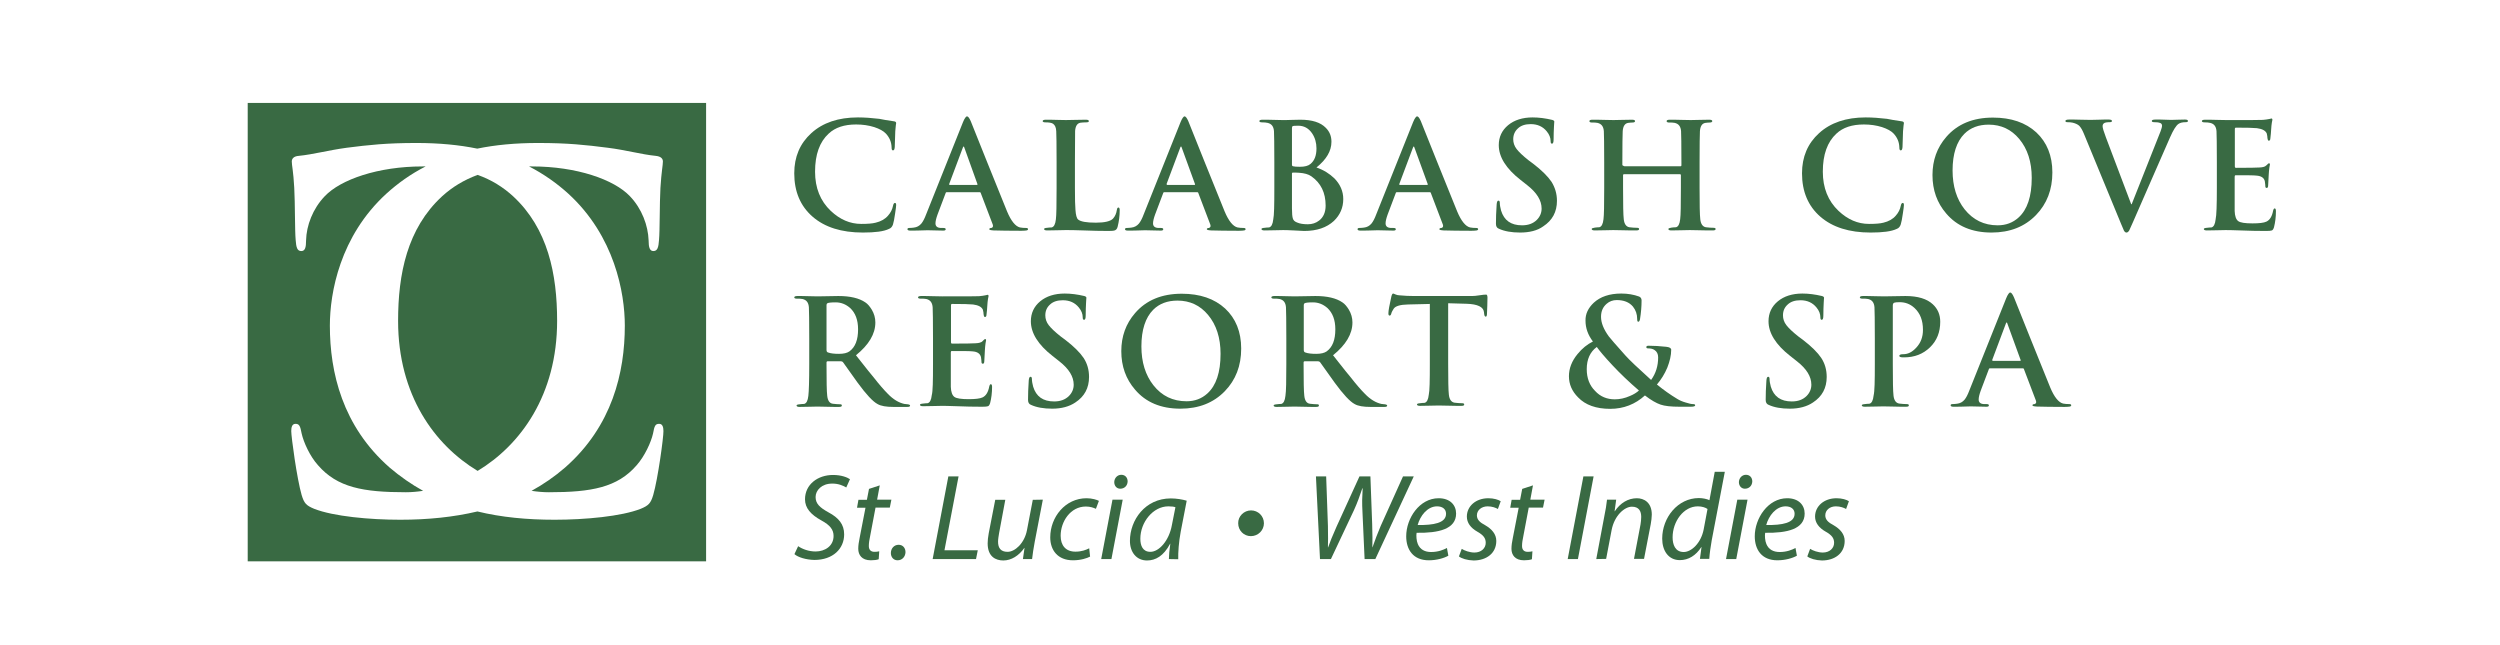 <svg version="1.1" id="Layer_1" xmlns="http://www.w3.org/2000/svg" xmlns:xlink="http://www.w3.org/1999/xlink" x="0px" y="0px"
	 width="1418px" height="366px" viewBox="0 0 1418 366" style="enable-background:new 0 0 1418 366;" xml:space="preserve">
<style type="text/css">
	.ccr{fill:#396A43;}
</style>
<g>
	<g>
		<path class="ccr" d="M291,111.3c-5.7-5.2-12.2-9.3-20.1-12.1c-7.8,2.9-14.4,6.9-20.1,12.1c-19.9,18.3-25,44.2-25,70.7
			c0,42.1,20.7,70.4,45.1,85.1C295.3,252.4,316,224,316,182C316,155.5,310.8,129.6,291,111.3z"/>
		<path class="ccr" d="M140.5,58.4v260h260v-260C400.5,58.4,140.5,58.4,140.5,58.4z M370.5,280.8c-1.4,4.6-2.5,5.9-7.1,7.8
			c-10.9,4.3-31.6,6.2-48.8,6.2c-15.7,0-30.3-1.4-43.8-4.7c-13.5,3.2-28.1,4.7-43.8,4.7c-17.2,0-37.9-1.9-48.8-6.2
			c-4.6-1.9-5.7-3.2-7.1-7.8c-2.7-9.3-5.9-33-5.9-36.3c0-2.2,0.5-4.1,2.4-4.1c2.1,0,2.7,1.1,3.5,5.5c1.1,4.9,4.6,12.8,9.3,18
			c10.9,12.6,25.6,15.3,49.8,15.3c3.2,0,6.5-0.3,9.8-0.8c-6.7-3.7-13-8.1-19-13.2c-26.8-23.5-33.9-54-33.9-80.5
			c0-18.6,5.7-50.7,32-74.8c6.6-6,13.9-11.2,22.3-15.5c-0.6,0-1.1,0-1.7,0c-25.2,0-46.5,7.4-55.5,16.9c-6.8,7.1-10.4,16.6-10.6,25.1
			c0,3.8-0.5,6-2.7,6c-2.4,0-2.9-2.2-3.2-6.3c-0.5-5.5-0.3-20.5-0.8-29.5c-0.5-9.5-1.4-12.8-1.4-15c0-1.6,1.1-3,4-3.2
			c8.1-0.8,16.8-3.2,27.2-4.6c12.5-1.6,22.6-2.7,39.5-2.7c12.9,0,24.3,1.1,34.5,3.2c10.2-2.1,21.6-3.2,34.5-3.2
			c16.9,0,27,1.1,39.5,2.7c10.4,1.3,19.1,3.8,27.2,4.6c3,0.3,4.1,1.6,4.1,3.2c0,2.2-0.8,5.4-1.4,15c-0.5,9-0.3,24-0.8,29.5
			c-0.3,4.1-0.8,6.3-3.2,6.3c-2.1,0-2.7-2.2-2.7-6c-0.3-8.5-3.8-18-10.6-25.1c-9-9.5-30.3-16.9-55.5-16.9c-0.6,0-1.1,0-1.7,0
			c8.3,4.3,15.7,9.5,22.3,15.5c26.2,24,32,56.2,32,74.8c0,26.5-7.1,57-33.9,80.5c-6,5.2-12.3,9.5-19,13.2c3.3,0.5,6.6,0.8,9.8,0.8
			c24.2,0,38.9-2.7,49.8-15.3c4.6-5.2,8.2-13.1,9.3-18c0.8-4.4,1.3-5.5,3.5-5.5c1.9,0,2.4,1.9,2.4,4.1
			C376.4,247.8,373.2,271.5,370.5,280.8z"/>
	</g>
	<g>
		<path class="ccr" d="M468.8,173.1v25.3c0,0.8,0.2,1.3,0.8,1.5c1.6,0.6,3.7,0.8,6.3,0.8c2.7,0,4.6-0.5,5.9-1.4
			c3.3-2.4,4.9-6.5,4.9-12.5c0-5.3-1.5-9.3-4.5-12.1c-2.4-2.1-5.1-3.2-8.2-3.2c-2.7,0-4.2,0.2-4.7,0.5
			C468.9,172.3,468.8,172.6,468.8,173.1 M459,206.5v-14.6c0-9.9-0.1-15.8-0.2-17.6c-0.2-2.7-1.4-4.2-3.6-4.7
			c-0.8-0.2-1.9-0.2-3.3-0.2c-0.9,0-1.4-0.3-1.4-0.7c0-0.5,0.6-0.8,1.8-0.8c1.7,0,4,0,6.7,0.1s4.3,0.1,4.7,0.1c0.9,0,2.9,0,6-0.1
			s5-0.1,5.8-0.1c6.7,0,11.8,1.2,15.3,3.6c1.4,0.9,2.6,2.4,3.7,4.2c1.3,2.2,2,4.6,2,7.2c0,6.5-3.7,12.7-11,18.6
			c6,7.7,9.4,11.8,10,12.5c3.2,4.1,5.9,7.2,8.1,9.4c3.1,3.2,6.2,5,9.3,5.7c0.7,0.1,1.3,0.1,1.9,0.2c0.9,0.1,1.4,0.4,1.4,0.7
			c0,0.6-0.5,0.8-1.6,0.8h-7.9c-4,0-7-0.5-8.9-1.6c-2.7-1.4-6.5-5.5-11.4-12.2c-2.4-3.4-5.1-7.2-8.2-11.5c-0.3-0.4-0.8-0.6-1.5-0.6
			h-7.2c-0.4,0-0.7,0.2-0.7,0.7v1.2c0,9.4,0.1,15.3,0.4,17.7c0.3,2.8,1.4,4.3,3.2,4.5c1.7,0.2,3,0.3,4.1,0.3c0.7,0,1,0.2,1,0.7
			c0,0.6-0.6,0.8-1.7,0.8c-1.9,0-4.4,0-7.4-0.1c-3.1-0.1-4.7-0.1-4.8-0.1c-0.4,0-1.9,0-4.4,0.1s-4.5,0.1-5.7,0.1
			c-1.1,0-1.7-0.3-1.7-0.8c0-0.4,0.6-0.6,1.8-0.7c0.8-0.1,1.7-0.2,2.5-0.2c1.3-0.3,2.1-1.8,2.4-4.6C458.8,222,459,216.1,459,206.5"
			/>
		<path class="ccr" d="M529.2,206.5v-14.6c0-9.9-0.1-15.8-0.2-17.6c-0.2-2.7-1.4-4.2-3.6-4.7c-0.8-0.2-1.9-0.2-3.3-0.2
			c-0.9,0-1.4-0.3-1.4-0.7c0-0.5,0.6-0.8,1.8-0.8c1.7,0,3.9,0,6.8,0.1s4.6,0.1,5.2,0.1c13.2,0,20.1,0,20.8-0.1
			c1.4-0.1,2.6-0.3,3.6-0.5c0.9-0.2,1.4-0.3,1.3-0.3c0.3,0,0.5,0.2,0.5,0.8c0,0.1-0.1,0.6-0.3,1.5c-0.2,1.1-0.3,2.4-0.4,3.9
			s-0.2,3.3-0.5,5.5c-0.1,0.6-0.4,0.9-0.8,0.9c-0.4,0-0.6-0.3-0.7-0.9c-0.1-0.6-0.2-1.2-0.2-1.7c-0.1-0.6-0.2-1.1-0.3-1.5
			c-0.7-1.6-2.5-2.6-5.6-3c-1.9-0.2-5.8-0.3-11.9-0.3c-0.4,0-0.6,0.3-0.6,0.8V194c0,0.6,0.2,0.9,0.6,0.9c7.6,0,12.1-0.1,13.4-0.2
			c0.9-0.1,1.7-0.1,2.2-0.3c0.8-0.2,1.4-0.5,1.8-1c0.7-0.7,1.1-1.1,1.3-1.1c0.4,0,0.6,0.2,0.6,0.7c0,0.1-0.1,0.6-0.3,1.7
			c-0.2,1.3-0.3,2.7-0.4,4.4c-0.2,3.2-0.3,5-0.3,5.6c0,1.1-0.3,1.6-0.8,1.6s-0.8-0.3-0.8-0.9c0-0.6-0.1-1.5-0.3-2.9
			c-0.5-1.9-2-3-4.7-3.2c-1.6-0.2-5.5-0.2-11.9-0.2c-0.3,0-0.5,0.3-0.5,0.8v19.5c0.1,2.9,0.8,4.8,2,5.7s3.9,1.3,8.1,1.3
			c3.8,0,6.4-0.3,7.9-1c1.9-0.9,3.2-2.9,3.8-6.2c0.2-0.8,0.5-1.3,0.9-1.3s0.7,0.5,0.7,1.5c0,3.4-0.4,6.5-1.1,9.2
			c-0.3,1-0.7,1.6-1.2,1.8s-1.6,0.3-3.3,0.3c-4.8,0-9.6-0.1-14.4-0.3c-4.8-0.2-7.7-0.2-8.7-0.2c-0.5,0-2.1,0-4.7,0.1
			c-2.6,0.1-4.6,0.1-5.8,0.1c-1.1,0-1.7-0.3-1.7-0.8c0-0.4,0.6-0.6,1.8-0.7c0.8-0.1,1.7-0.2,2.5-0.2c1.3-0.3,2.1-1.8,2.4-4.6
			C529.1,222,529.2,216.1,529.2,206.5"/>
		<path class="ccr" d="M596.8,231.8c-4.8,0-8.9-0.7-12.1-2.2c-1.1-0.4-1.6-1.4-1.6-2.8c0-3,0.1-6.6,0.4-10.9c0.1-1.4,0.4-2.2,1-2.2
			s0.8,0.5,0.8,1.4c0,1.2,0.3,2.6,0.7,4.2c1.7,5.6,5.6,8.4,11.9,8.4c3.5,0,6.3-1,8.4-3.1c1.8-1.8,2.7-4,2.7-6.4
			c0-4.6-2.7-9-8.2-13.3l-3.8-3c-8.2-6.4-12.3-13-12.3-19.7c0-4.6,1.8-8.4,5.3-11.3c3.5-2.9,8.2-4.4,13.9-4.4
			c3.6,0,7.3,0.5,11.1,1.4c0.8,0.2,1.2,0.6,1.2,1c0-0.1-0.1,0.9-0.2,3c-0.1,2.1-0.2,4.4-0.2,7c0,1.7-0.3,2.5-0.9,2.5
			c-0.6,0-0.8-0.5-0.8-1.5c0-1.8-0.7-3.7-2.2-5.5c-2.2-2.7-5.2-4.1-9.1-4.1c-3.1,0-5.5,0.8-7.2,2.4c-1.8,1.6-2.7,3.6-2.7,6.2
			c0,1.9,0.6,3.8,1.9,5.5c1.3,1.7,3.6,3.9,6.9,6.5l2.3,1.7c5,3.8,8.5,7.3,10.6,10.4c2.1,3.2,3.1,6.8,3.1,10.8
			c0,6.3-2.6,11.1-7.8,14.5C606.5,230.6,602.1,231.8,596.8,231.8"/>
		<path class="ccr" d="M673,227.6c4.7,0,8.6-1.5,11.8-4.4c5-4.5,7.5-12,7.5-22.5c0-9.1-2.4-16.5-7.1-22.1
			c-4.5-5.4-10.3-8.1-17.3-8.1c-5.7,0-10.3,1.7-13.8,5.2c-4.4,4.4-6.7,11.4-6.7,20.8c0,8.9,2.3,16.3,6.8,22
			C659,224.6,665.3,227.6,673,227.6 M669.5,231.8c-11,0-19.6-3.6-25.7-10.8c-5.2-6-7.8-13.3-7.8-21.8c0-8.4,2.6-15.6,7.8-21.6
			c6.3-7.3,15.1-11,26.5-11c10.3,0,18.5,2.8,24.6,8.4c6,5.6,9.1,13.2,9.1,22.7c0,9.8-3.1,17.8-9.3,24.2
			C688.3,228.5,679.9,231.8,669.5,231.8"/>
		<path class="ccr" d="M739.5,173.1v25.3c0,0.8,0.2,1.3,0.8,1.5c1.6,0.6,3.7,0.8,6.3,0.8c2.7,0,4.6-0.5,5.9-1.4
			c3.3-2.4,4.9-6.5,4.9-12.5c0-5.3-1.5-9.3-4.5-12.1c-2.4-2.1-5.1-3.2-8.2-3.2c-2.7,0-4.2,0.2-4.7,0.5
			C739.6,172.3,739.5,172.6,739.5,173.1 M729.6,206.5v-14.6c0-9.9-0.1-15.8-0.2-17.6c-0.2-2.7-1.4-4.2-3.6-4.7
			c-0.8-0.2-1.9-0.2-3.3-0.2c-0.9,0-1.4-0.3-1.4-0.7c0-0.5,0.6-0.8,1.8-0.8c1.7,0,4,0,6.7,0.1s4.3,0.1,4.7,0.1c0.9,0,2.9,0,6-0.1
			c3-0.1,5-0.1,5.8-0.1c6.7,0,11.8,1.2,15.3,3.6c1.4,0.9,2.6,2.4,3.7,4.2c1.3,2.2,2,4.6,2,7.2c0,6.5-3.7,12.7-11,18.6
			c6,7.7,9.4,11.8,10,12.5c3.2,4.1,5.9,7.2,8.1,9.4c3.1,3.2,6.2,5,9.3,5.7c0.7,0.1,1.3,0.1,1.9,0.2c0.9,0.1,1.4,0.4,1.4,0.7
			c0,0.6-0.5,0.8-1.6,0.8h-7.9c-4,0-7-0.5-8.9-1.6c-2.7-1.4-6.5-5.5-11.4-12.2c-2.4-3.4-5.1-7.2-8.2-11.5c-0.3-0.4-0.8-0.6-1.5-0.6
			h-7.2c-0.4,0-0.7,0.2-0.7,0.7v1.2c0,9.4,0.1,15.3,0.4,17.7c0.3,2.8,1.4,4.3,3.2,4.5c1.7,0.2,3,0.3,4.1,0.3c0.7,0,1,0.2,1,0.7
			c0,0.6-0.6,0.8-1.7,0.8c-1.9,0-4.4,0-7.4-0.1c-3.1-0.1-4.7-0.1-4.8-0.1c-0.4,0-1.9,0-4.4,0.1s-4.5,0.1-5.7,0.1
			c-1.1,0-1.7-0.3-1.7-0.8c0-0.4,0.6-0.6,1.8-0.7c0.8-0.1,1.7-0.2,2.5-0.2c1.3-0.3,2.1-1.8,2.4-4.6
			C729.5,222,729.6,216.1,729.6,206.5"/>
		<path class="ccr" d="M811,206.5v-34.1l-12.4,0.3c-4.4,0.1-7.1,0.9-8.1,2.4c-0.7,1.1-1.2,2-1.4,2.9c-0.2,0.7-0.5,1-0.9,1
			c-0.5,0-0.7-0.4-0.7-1.3c0-1.5,0.6-4.7,1.7-9.6c0.3-1.1,0.6-1.6,1-1.6c0.2,0,0.6,0.2,1.3,0.5s1.5,0.5,2.2,0.5
			c3,0.3,5.8,0.4,8.3,0.4h33c0.9,0,2.3-0.1,4.1-0.4c1.8-0.3,3.1-0.4,3.9-0.4c0.4,0,0.7,0.6,0.7,1.7c0,0.6,0,2.1-0.1,4.6
			s-0.2,4.2-0.2,5c-0.1,0.8-0.3,1.2-0.7,1.2c-0.5,0-0.8-0.6-0.9-1.7l-0.1-0.9c-0.3-2.9-3.6-4.5-9.8-4.7l-10.5-0.3v34.1
			c0,9.4,0.1,15.4,0.4,17.8c0.3,2.7,1.4,4.2,3.2,4.5c1.6,0.2,3,0.3,4.2,0.3c0.9,0,1.3,0.2,1.3,0.7c0,0.6-0.5,0.8-1.6,0.8
			c-2.1,0-4.7,0-7.7-0.1c-3.1-0.1-4.8-0.1-5.3-0.1s-2.1,0-4.7,0.1c-2.6,0.1-4.6,0.1-5.8,0.1c-1.1,0-1.7-0.3-1.7-0.8
			c0-0.4,0.6-0.6,1.8-0.7c0.8-0.1,1.7-0.2,2.5-0.2c1.3-0.3,2.1-1.8,2.4-4.6C810.9,221.8,811,215.9,811,206.5"/>
		<path class="ccr" d="M915.9,226.5c2.8,0,5.7-0.6,8.6-1.9c2.2-0.9,3.9-2,5.1-3.1c-5.7-4.9-10.7-9.7-15-14.3
			c-4.6-4.9-7.5-8.4-8.9-10.4c-3.8,2.8-5.7,7-5.7,12.6c0,5.1,1.6,9.2,4.7,12.3C907.7,225,911.5,226.5,915.9,226.5 M889.9,213.4
			c0-4.4,1.6-8.6,4.9-12.6c2.6-3.2,5.5-5.5,8.7-7.1c-2.8-3.7-4.2-7.6-4.2-11.8c-0.1-3.8,1.5-7.2,4.7-10.2c3.7-3.4,8.9-5.2,15.6-5.2
			c3.7,0,7.1,0.6,10.1,1.7c0.9,0.4,1.4,1.1,1.4,2.2c0,3.4-0.3,7-0.9,10.7c-0.2,0.9-0.5,1.4-1,1.4c-0.4,0-0.6-0.5-0.6-1.6
			c0-2.7-0.8-5-2.4-7c-2.1-2.5-5.2-3.7-9.2-3.7c-2.2,0-4.1,0.7-5.7,2.1c-2.1,1.8-3.2,4.2-3.2,7.4c0,3.4,1.5,7.1,4.4,11.1
			c0.7,1,3.9,4.6,9.4,10.8c2.3,2.6,7.2,7.2,14.6,13.9c2.7-3.7,4-8,4-12.8c0-1.9-0.7-3.3-2.1-4.2c-0.9-0.6-2.1-0.9-3.6-0.9
			c-0.7,0-1-0.2-1-0.7c0-0.6,0.4-0.8,1.3-0.8c3,0,6.3,0.2,10,0.6c1.9,0.2,2.8,0.8,2.8,1.7c0,3.2-0.8,6.5-2.2,10.1
			c-1.5,3.6-3.5,6.8-5.9,9.6c3.8,3.1,7.6,5.8,11.6,8.2c1.3,0.8,2.9,1.5,4.7,2c1.9,0.6,3.2,0.9,4.1,0.9s1.3,0.2,1.3,0.7
			s-0.8,0.8-2.5,0.8h-6.4c-4.8,0-8.4-0.4-10.7-1.2c-2.4-0.8-5.4-2.5-8.9-5.2c-5.5,5-12.1,7.6-19.7,7.6c-8,0-14.1-2.2-18.2-6.5
			C891.6,221.9,889.9,217.9,889.9,213.4"/>
		<path class="ccr" d="M1015.2,231.8c-4.8,0-8.9-0.7-12.1-2.2c-1.1-0.4-1.6-1.4-1.6-2.8c0-3,0.1-6.6,0.4-10.9c0.1-1.4,0.4-2.2,1-2.2
			s0.8,0.5,0.8,1.4c0,1.2,0.3,2.6,0.7,4.2c1.7,5.6,5.6,8.4,11.9,8.4c3.5,0,6.3-1,8.4-3.1c1.8-1.8,2.7-4,2.7-6.4
			c0-4.6-2.7-9-8.2-13.3l-3.8-3c-8.2-6.4-12.3-13-12.3-19.7c0-4.6,1.8-8.4,5.3-11.3c3.5-2.9,8.2-4.4,13.9-4.4
			c3.6,0,7.3,0.5,11.1,1.4c0.8,0.2,1.2,0.6,1.2,1c0-0.1-0.1,0.9-0.2,3s-0.2,4.4-0.2,7c0,1.7-0.3,2.5-0.9,2.5s-0.8-0.5-0.8-1.5
			c0-1.8-0.7-3.7-2.2-5.5c-2.2-2.7-5.2-4.1-9.1-4.1c-3.1,0-5.5,0.8-7.2,2.4c-1.8,1.6-2.7,3.6-2.7,6.2c0,1.9,0.6,3.8,1.9,5.5
			c1.3,1.7,3.6,3.9,6.9,6.5l2.3,1.7c5,3.8,8.5,7.3,10.6,10.4c2.1,3.2,3.1,6.8,3.1,10.8c0,6.3-2.6,11.1-7.8,14.5
			C1024.9,230.6,1020.5,231.8,1015.2,231.8"/>
		<path class="ccr" d="M1063.4,206.5v-14.6c0-9.9-0.1-15.8-0.2-17.6c-0.2-2.7-1.4-4.2-3.6-4.7c-0.8-0.2-1.9-0.2-3.3-0.2
			c-0.9,0-1.4-0.3-1.4-0.7c0-0.5,0.6-0.8,1.8-0.8c1.7,0,3.9,0,6.8,0.1s4.6,0.1,5.2,0.1c1.1,0,3.1,0,5.9-0.1s4.9-0.1,6.2-0.1
			c7,0,12.2,1.6,15.5,4.7c2.8,2.6,4.2,5.9,4.2,9.9c0,5.9-1.9,10.7-5.8,14.5s-8.8,5.7-14.7,5.7c-0.9,0-1.5,0-1.7-0.1
			c-0.7-0.1-1-0.4-1-0.8c0-0.6,0.8-0.9,2.3-0.9c2.6,0,5-1.2,7.3-3.7c2.6-2.8,3.8-6.1,3.8-10.1c0-5.4-1.6-9.5-4.9-12.5
			c-2.4-2.2-5.2-3.2-8.3-3.2c-1.6,0-2.6,0.1-3.1,0.3s-0.8,0.7-0.8,1.6v33.3c0,9.4,0.1,15.4,0.4,17.8c0.3,2.7,1.4,4.2,3.2,4.5
			c1.6,0.2,3,0.3,4.2,0.3c0.9,0,1.3,0.2,1.3,0.7c0,0.6-0.5,0.8-1.6,0.8c-2.1,0-4.7,0-7.7-0.1s-4.8-0.1-5.2-0.1c-0.5,0-2.1,0-4.7,0.1
			s-4.6,0.1-5.8,0.1c-1.1,0-1.7-0.3-1.7-0.8c0-0.4,0.6-0.6,1.8-0.7c0.8-0.1,1.7-0.2,2.5-0.2c1.3-0.3,2.1-1.8,2.4-4.6
			C1063.3,222,1063.4,216.1,1063.4,206.5"/>
		<path class="ccr" d="M1130.4,204.7h15.3c0.4,0,0.5-0.2,0.4-0.5l-7.5-20.6c-0.1-0.5-0.3-0.7-0.4-0.7c-0.2,0-0.4,0.2-0.5,0.7
			l-7.7,20.5C1130,204.5,1130.1,204.7,1130.4,204.7 M1147.3,208.9h-18.6c-0.3,0-0.6,0.2-0.7,0.7l-4.5,11.9c-0.8,2.2-1.2,3.9-1.2,5.1
			c0,1.7,1.1,2.6,3.3,2.6h1.2c0.8,0,1.3,0.2,1.3,0.7c0,0.6-0.5,0.8-1.4,0.8s-2.4,0-4.5-0.1s-3.5-0.1-4.4-0.1
			c-4.8,0.2-8.1,0.2-9.8,0.2c-1.1,0-1.6-0.3-1.6-0.8c0-0.4,0.3-0.7,1-0.7c0.9,0,1.7-0.1,2.6-0.2c1.8-0.2,3.2-1,4.3-2.3
			c0.9-1.1,1.8-2.8,2.7-5.2l20.9-52.3c0.9-2.2,1.7-3.3,2.3-3.3c0.6,0,1.3,0.9,2.1,2.7c5.1,12.9,12,29.9,20.6,51.2
			c2.3,5.5,4.8,8.5,7.3,9.1c1,0.2,2.2,0.3,3.5,0.3c0.7,0,1.1,0.2,1.1,0.7c0,0.3-0.3,0.6-0.8,0.7c-0.6,0.1-1.6,0.2-3,0.2
			c-6.9,0-12.1-0.1-15.7-0.2c-1.7-0.1-2.5-0.3-2.5-0.7s0.4-0.7,1.2-0.7c0.9-0.3,1.1-0.9,0.8-1.9l-6.7-17.6
			C1148,209.1,1147.7,208.9,1147.3,208.9"/>
	</g>
	<g>
		<path class="ccr" d="M452.7,309.8c2.5,1.7,6.1,3,9.9,3c5.3,0,10.2-3.1,10.2-8.8c0-3.5-1.9-6.1-6.9-8.8c-6-3.3-9.3-7-9.3-12
			c0-8.4,7.2-13.8,15.9-13.8c4.6,0,8,1.3,9.6,2.4l-2.1,4.7c-1.5-0.9-4.4-2.3-8.1-2.2c-5.8,0-9.3,3.8-9.3,7.6c0,3.8,2.4,6,7.3,8.7
			c5.8,3.1,8.9,6.8,8.9,12.5c0,8.1-6.3,14.5-16.9,14.5c-4.7-0.1-9.3-1.5-11.3-3.3L452.7,309.8z"/>
		<path class="ccr" d="M499,275.3l-1.5,8.1h8.1l-0.9,4.5h-8.1l-3.1,16.4c-0.4,1.9-0.7,3.6-0.7,5.4c0,2,1,3.3,3.2,3.3
			c1,0,1.9-0.1,2.7-0.3l-0.3,4.5c-1,0.4-2.8,0.6-4.5,0.6c-5.1,0-7.1-3.1-7.1-6.5c0-1.9,0.3-3.9,0.8-6.3l3.3-17h-4.8l0.8-4.5h4.8
			l1.2-6.2L499,275.3z"/>
		<path class="ccr" d="M509.1,317.8c-2.3,0-3.8-1.8-3.8-4.1c0-2.6,1.8-4.7,4.4-4.7c2.4,0,3.9,1.8,3.9,4.2
			C513.5,315.8,511.7,317.8,509.1,317.8L509.1,317.8z"/>
		<polygon class="ccr" points="537.9,270.2 529,317.1 553.6,317.1 554.6,312.1 535.7,312.1 543.7,270.2 		"/>
		<g>
			<path class="ccr" d="M591.5,283.4l-4.6,23.9c-0.7,3.8-1.2,7-1.5,9.8h-5.2l0.9-6.3H581c-3.1,4.4-7.4,7.1-11.9,7.1
				c-4.3,0-8.9-2.1-8.9-9.7c0-1.6,0.2-3.5,0.6-5.7l3.7-19h5.7l-3.5,18.8c-0.3,1.9-0.6,3.5-0.6,4.9c0,3.5,1.4,5.8,5.4,5.8
				c4.2,0,9.6-4.9,11-12.3l3.3-17.2L591.5,283.4L591.5,283.4z"/>
			<path class="ccr" d="M618.3,315.7c-1.7,0.9-5.2,2.1-9.7,2.1c-8.7,0-12.9-5.8-12.9-13c0-11.5,8.5-22.2,20.6-22.2
				c3.1,0,6,0.9,7,1.5l-1.7,4.5c-1.3-0.6-3.2-1.3-5.7-1.3c-8.8,0-14.3,8.6-14.3,16.6c0,5.5,2.9,9,8.4,9c3.5,0,6-1,7.8-1.9
				L618.3,315.7z"/>
			<path class="ccr" d="M624.6,317.1l6.4-33.7h5.8l-6.4,33.7H624.6z M635.4,277.2c-2,0-3.4-1.6-3.4-3.8c0.1-2.3,1.8-4.1,4-4.1
				s3.6,1.6,3.6,3.8C639.5,275.5,637.8,277.2,635.4,277.2L635.4,277.2z"/>
			<path class="ccr" d="M663,317.1c0-2,0.3-5.2,0.8-8.7h-0.1c-3.7,7-8.3,9.5-13.1,9.5c-6,0-9.7-4.7-9.7-11.1
				c0-11.8,8.6-24.1,23.2-24.1c3.2,0,6.7,0.6,9,1.3l-3.4,17.6c-1.1,5.8-1.5,11.8-1.4,15.6L663,317.1L663,317.1z M666.7,287.7
				c-0.8-0.3-2-0.5-4-0.5c-8.7,0-15.9,9-15.9,18.4c0,3.8,1.3,7.4,5.7,7.4c4.9,0,10.6-6.3,12.2-15.2L666.7,287.7z"/>
			<path class="ccr" d="M709.5,304.1c-4,0-7.2-3.2-7.2-7.3c-0.1-4,3.3-7.3,7.3-7.3s7.3,3.2,7.3,7.3
				C716.9,300.8,713.6,304.1,709.5,304.1L709.5,304.1z"/>
			<path class="ccr" d="M748.7,317.1l-2.3-46.9h5.8l1,28.1c0.1,6,0.1,9.2,0,12.2h0.1c1.1-3.1,2.2-6,4.8-11.8l13-28.5h6.2l1,27
				c0.2,6,0.2,10.2,0.1,13.2h0.1c1.4-4,2.8-7.8,4.6-12l12.7-28.2h6.1l-21.8,46.9H774l-1.2-26.6c-0.3-5.5-0.2-8.1,0.1-13.5h-0.2
				c-1.5,4.5-2.8,8.1-4.7,12.3l-13.1,27.8H748.7z"/>
			<path class="ccr" d="M821.5,315.2c-2.5,1.4-6.6,2.6-11.1,2.6c-8.9,0-12.8-6.1-12.8-13.6c0-10.2,7.5-21.6,18.4-21.6
				c6.4,0,9.9,3.8,9.9,8.7c0,8.8-9.9,11.1-22.4,10.9c-0.3,1.5-0.1,4.6,0.7,6.4c1.3,3.1,4,4.5,7.5,4.5c4,0,7-1.2,9-2.3L821.5,315.2z
				 M820.2,291.4c0-2.7-2.1-4.2-5.1-4.2c-5.5,0-9.6,5.4-11,10.6C813.1,297.9,820.2,296.7,820.2,291.4L820.2,291.4z"/>
			<path class="ccr" d="M829.1,311.3c1.5,1,4.5,2.1,7.2,2.1c3.9,0,6.4-2.5,6.4-5.5c0-2.6-1.2-4.3-4.7-6.3c-3.9-2.2-6-5.1-6-8.6
				c0-5.9,5.1-10.4,12.2-10.4c3,0,5.7,0.8,7,1.7l-1.6,4.4c-1.2-0.7-3.3-1.5-5.8-1.5c-3.5,0-6.1,2.2-6.1,5.1c0,2.4,1.6,4,4.7,5.6
				c3.8,2.2,6.3,5.1,6.3,8.9c0,7.1-5.7,11.1-12.9,11.1c-3.6-0.1-6.8-1.1-8.3-2.3L829.1,311.3z"/>
			<path class="ccr" d="M869.5,275.3l-1.5,8.1h8.1l-0.9,4.5h-8.1l-3.1,16.4c-0.4,1.9-0.7,3.6-0.7,5.4c0,2,1,3.3,3.2,3.3
				c1,0,1.9-0.1,2.7-0.3l-0.3,4.5c-1,0.4-2.8,0.6-4.5,0.6c-5.1,0-7.1-3.1-7.1-6.5c0-1.9,0.3-3.9,0.8-6.3l3.3-17h-4.8l0.8-4.5h4.8
				l1.2-6.2L869.5,275.3z"/>
		</g>
		<polygon class="ccr" points="898.1,270.2 889.2,317.1 895,317.1 903.9,270.2 		"/>
		<g>
			<path class="ccr" d="M905.4,317.1l4.5-23.9c0.8-3.8,1.3-7,1.6-9.8h5.2l-0.9,6.6h0.1c3.1-4.7,7.6-7.4,12.5-7.4
				c4,0,8.5,2.3,8.5,9.3c0,1.5-0.3,3.7-0.6,5.4l-3.8,19.7h-5.7l3.7-19.5c0.2-1.3,0.4-2.9,0.4-4.3c0-3.3-1.3-5.8-5.3-5.8
				c-4.1,0-9.9,4.9-11.5,13.3L911,317L905.4,317.1L905.4,317.1z"/>
			<path class="ccr" d="M978.3,267.7l-7.4,38.7c-0.6,3.5-1.2,7.4-1.4,10.6h-5.3l0.9-6.7H965c-3.1,4.8-7.3,7.4-12.2,7.4
				c-6.5,0-10-5.4-10-12.2c0-12,8.9-23,20.8-23c2.2,0,4.5,0.5,6,1.2l3-16.1h5.7V267.7z M968.5,288.7c-1.1-0.8-3.1-1.5-5.5-1.5
				c-8.1,0-14.3,8.6-14.3,17.6c0,4,1.4,8.3,6.3,8.3c4.4,0,9.8-5.1,11.3-12.7L968.5,288.7z"/>
			<path class="ccr" d="M979,317.1l6.4-33.7h5.8l-6.4,33.7H979z M989.7,277.2c-2,0-3.4-1.6-3.4-3.8c0.1-2.3,1.8-4.1,4-4.1
				s3.6,1.6,3.6,3.8C993.8,275.5,992.1,277.2,989.7,277.2L989.7,277.2z"/>
			<path class="ccr" d="M1019.2,315.2c-2.5,1.4-6.6,2.6-11.1,2.6c-8.9,0-12.8-6.1-12.8-13.6c0-10.2,7.5-21.6,18.4-21.6
				c6.4,0,9.9,3.8,9.9,8.7c0,8.8-9.9,11.1-22.4,10.9c-0.3,1.5-0.1,4.6,0.7,6.4c1.3,3.1,4,4.5,7.5,4.5c4,0,7-1.2,9-2.3L1019.2,315.2z
				 M1017.9,291.4c0-2.7-2.1-4.2-5.1-4.2c-5.5,0-9.6,5.4-11,10.6C1010.8,297.9,1017.9,296.7,1017.9,291.4L1017.9,291.4z"/>
			<path class="ccr" d="M1026.7,311.3c1.5,1,4.5,2.1,7.2,2.1c3.9,0,6.4-2.5,6.4-5.5c0-2.6-1.2-4.3-4.7-6.3c-3.9-2.2-6.1-5.1-6.1-8.6
				c0-5.9,5.1-10.4,12.2-10.4c3,0,5.7,0.8,7,1.7l-1.6,4.4c-1.2-0.7-3.3-1.5-5.8-1.5c-3.5,0-6,2.2-6,5.1c0,2.4,1.6,4,4.7,5.6
				c3.8,2.2,6.3,5.1,6.3,8.9c0,7.1-5.7,11.1-12.9,11.1c-3.6-0.1-6.8-1.1-8.3-2.3L1026.7,311.3z"/>
		</g>
	</g>
	<g>
		<path class="ccr" d="M489.4,131.9c-12.1,0-21.6-3-28.5-9s-10.4-14.2-10.4-24.6c0-9.3,3.2-16.9,9.7-22.8c6.5-5.9,15.3-8.9,26.4-8.9
			c3.8,0,7.9,0.3,12.1,0.8c1.9,0.4,4.7,0.9,8.3,1.4c0.8,0.1,1.3,0.4,1.3,1c0,0.2-0.1,0.6-0.2,1.4c-0.1,1-0.2,2.1-0.3,3.2
			c-0.1,2.4-0.2,5.4-0.3,9c-0.1,1.3-0.4,1.9-1,1.9s-0.8-0.6-0.8-1.8c-0.1-2.9-1.1-5.4-3.2-7.7c-1.4-1.5-3.6-2.7-6.6-3.7
			c-3.2-1-6.6-1.5-10.3-1.5c-6.7,0-11.9,1.7-15.6,5.2c-5.1,4.7-7.7,11.8-7.7,21.6c0,9.2,3,16.6,8.9,22.2c5.2,4.9,10.9,7.4,17.3,7.4
			c3.6,0,6.3-0.2,8.2-0.7c2.9-0.7,5.3-2,7-4c1.5-1.7,2.4-3.5,2.8-5.5c0.2-1.1,0.6-1.7,1.1-1.7s0.7,0.4,0.7,1.2
			c0,0.6-0.2,2.2-0.6,4.8c-0.4,2.9-0.8,4.9-1.2,6.2c-0.4,1.2-1.1,2.1-2.2,2.5C501.3,131.3,496.3,131.9,489.4,131.9"/>
		<path class="ccr" d="M538.7,104.9H554c0.4,0,0.5-0.2,0.4-0.5L547,83.8c-0.1-0.5-0.3-0.7-0.4-0.7c-0.2,0-0.4,0.2-0.5,0.7l-7.7,20.5
			C538.3,104.7,538.4,104.9,538.7,104.9 M555.6,109H537c-0.3,0-0.6,0.2-0.7,0.7l-4.5,11.9c-0.8,2.2-1.2,3.9-1.2,5.1
			c0,1.7,1.1,2.6,3.3,2.6h1.2c0.8,0,1.3,0.2,1.3,0.7c0,0.6-0.5,0.8-1.4,0.8s-2.4,0-4.5-0.1s-3.5-0.1-4.4-0.1
			c-4.8,0.2-8.1,0.2-9.8,0.2c-1.1,0-1.6-0.3-1.6-0.8c0-0.4,0.3-0.7,1-0.7c0.9,0,1.7-0.1,2.6-0.2c1.8-0.2,3.2-1,4.3-2.3
			c0.9-1.1,1.8-2.8,2.7-5.2l20.9-52.3c0.9-2.2,1.7-3.3,2.3-3.3s1.3,0.9,2.1,2.7c5.1,12.9,12,29.9,20.6,51.2c2.3,5.5,4.8,8.5,7.3,9.1
			c1,0.2,2.2,0.3,3.5,0.3c0.7,0,1.1,0.2,1.1,0.7c0,0.3-0.3,0.6-0.8,0.7c-0.6,0.1-1.6,0.2-3,0.2c-6.9,0-12.1-0.1-15.7-0.2
			c-1.7-0.1-2.5-0.3-2.5-0.7s0.4-0.7,1.2-0.7c0.9-0.3,1.1-0.9,0.8-1.9l-6.7-17.6C556.3,109.2,556,109,555.6,109"/>
		<path class="ccr" d="M609.7,92v14.6c0,6.3,0.1,10.4,0.3,12.4c0.2,3,0.7,4.8,1.5,5.5c1.4,1.2,4.7,1.8,10.1,1.8c5,0,8.3-0.8,9.7-2.3
			c1.2-1.3,1.9-3,2.2-5c0.1-0.8,0.4-1.3,0.9-1.3c0.4,0,0.7,0.5,0.7,1.4c0,3.3-0.4,6.5-1.2,9.6c-0.3,1.2-1,1.9-2,2.1
			c-0.4,0.1-1.5,0.2-3.2,0.2c-4.4,0-9.1-0.1-14.1-0.3c-4.9-0.2-8.3-0.2-10.2-0.2c-0.5,0-2.1,0-4.7,0.1c-2.6,0.1-4.6,0.1-5.8,0.1
			c-1.1,0-1.7-0.3-1.7-0.8c0-0.4,0.6-0.6,1.8-0.7c0.8-0.1,1.7-0.2,2.5-0.2c1.3-0.3,2.1-1.8,2.4-4.6c0.3-2.2,0.4-8.1,0.4-17.7V92
			c0-9.9-0.1-15.8-0.2-17.6c-0.1-2.1-0.7-3.4-1.8-4.2c-0.9-0.6-2.4-0.8-4.5-0.8c-0.9,0-1.4-0.3-1.4-0.7c0-0.5,0.6-0.8,1.8-0.8
			c1.4,0,3.6,0,6.3,0.1c2.8,0.1,4.5,0.1,5.1,0.1s2.3,0,5.2-0.1s5-0.1,6.1-0.1c1.2,0,1.7,0.3,1.7,0.8s-0.5,0.7-1.5,0.7
			c-1.2,0-2.3,0.1-3.2,0.2c-1.9,0.3-2.9,1.9-3.1,4.7C609.8,76.2,609.7,82,609.7,92"/>
		<path class="ccr" d="M662.1,104.9h15.3c0.4,0,0.5-0.2,0.4-0.5l-7.5-20.6c-0.1-0.5-0.3-0.7-0.4-0.7c-0.2,0-0.4,0.2-0.5,0.7
			l-7.7,20.5C661.7,104.7,661.8,104.9,662.1,104.9 M679,109h-18.6c-0.3,0-0.6,0.2-0.7,0.7l-4.5,11.9c-0.8,2.2-1.2,3.9-1.2,5.1
			c0,1.7,1.1,2.6,3.3,2.6h1.2c0.8,0,1.3,0.2,1.3,0.7c0,0.6-0.5,0.8-1.4,0.8s-2.4,0-4.5-0.1s-3.5-0.1-4.4-0.1
			c-4.8,0.2-8.1,0.2-9.8,0.2c-1.1,0-1.6-0.3-1.6-0.8c0-0.4,0.3-0.7,1-0.7c0.9,0,1.7-0.1,2.6-0.2c1.8-0.2,3.2-1,4.3-2.3
			c0.9-1.1,1.8-2.8,2.7-5.2l20.9-52.3c0.9-2.2,1.7-3.3,2.3-3.3s1.3,0.9,2.1,2.7c5.1,12.9,12,29.9,20.6,51.2c2.3,5.5,4.8,8.5,7.3,9.1
			c1,0.2,2.2,0.3,3.5,0.3c0.7,0,1.1,0.2,1.1,0.7c0,0.3-0.3,0.6-0.8,0.7c-0.6,0.1-1.6,0.2-3,0.2c-6.9,0-12.1-0.1-15.7-0.2
			c-1.7-0.1-2.5-0.3-2.5-0.7s0.4-0.7,1.2-0.7c0.9-0.3,1.1-0.9,0.8-1.9l-6.7-17.6C679.7,109.2,679.4,109,679,109"/>
		<path class="ccr" d="M751.9,116.6c0-7.3-2.7-12.8-8.1-16.6c-1.7-1.2-4-1.8-6.9-2c-1.1-0.1-2.2-0.1-3.6-0.1c-0.3,0-0.5,0.2-0.5,0.6
			v19.7c0,2.9,0.2,4.8,0.5,5.7c0.3,1.1,1.1,1.8,2.4,2.3c1.6,0.7,3.6,1,6.1,1s4.6-0.7,6.4-2.1C750.6,123.3,751.9,120.4,751.9,116.6
			 M732.8,72.8v20.6c0,0.5,0.2,0.8,0.6,0.9c0.7,0.2,2,0.3,3.9,0.3c2.7,0,4.7-0.5,6-1.6c2.3-1.9,3.4-4.8,3.4-8.8
			c0-3.2-0.8-6.1-2.5-8.6c-2-2.9-4.6-4.3-7.9-4.3c-1.9,0-2.9,0.1-3.2,0.3C732.9,71.8,732.8,72.2,732.8,72.8 M722.8,106.6V92
			c0-9.9-0.1-15.8-0.2-17.6c-0.2-2.7-1.4-4.2-3.6-4.7c-0.8-0.2-1.9-0.3-3.3-0.3c-0.9,0-1.4-0.3-1.4-0.7c0-0.5,0.6-0.8,1.8-0.8
			c1.7,0,4,0,6.7,0.1s4.3,0.1,4.6,0.1c1.4,0,3.3,0,5.5-0.1s3.8-0.1,4.6-0.1c6.7,0,11.5,1.5,14.5,4.6c2.2,2.2,3.2,4.8,3.2,7.9
			c0,5.2-2.8,10-8.5,14.6c4.1,1.4,7.4,3.5,10.2,6.2c3.3,3.4,5,7.3,5,11.7c0,4.9-1.8,9-5.3,12.4c-4.1,3.8-9.7,5.7-16.9,5.7
			c-0.6,0-2.6-0.1-5.8-0.3c-3.3-0.2-5.4-0.2-6.2-0.2c-0.5,0-2.1,0-4.7,0.1c-2.6,0.1-4.6,0.1-5.8,0.1c-1.1,0-1.7-0.3-1.7-0.8
			c0-0.4,0.6-0.6,1.8-0.7c0.8-0.1,1.7-0.2,2.5-0.2c1.3-0.3,2.1-1.8,2.4-4.6C722.7,122.2,722.8,116.3,722.8,106.6"/>
		<path class="ccr" d="M794.1,104.9h15.3c0.4,0,0.5-0.2,0.4-0.5l-7.5-20.6c-0.1-0.5-0.3-0.7-0.4-0.7c-0.2,0-0.4,0.2-0.5,0.7
			l-7.7,20.5C793.6,104.7,793.7,104.9,794.1,104.9 M810.9,109h-18.6c-0.3,0-0.6,0.2-0.7,0.7l-4.5,11.9c-0.8,2.2-1.2,3.9-1.2,5.1
			c0,1.7,1.1,2.6,3.3,2.6h1.2c0.8,0,1.3,0.2,1.3,0.7c0,0.6-0.5,0.8-1.4,0.8s-2.4,0-4.5-0.1s-3.5-0.1-4.4-0.1
			c-4.8,0.2-8.1,0.2-9.8,0.2c-1.1,0-1.6-0.3-1.6-0.8c0-0.4,0.3-0.7,1-0.7c0.9,0,1.7-0.1,2.6-0.2c1.8-0.2,3.2-1,4.3-2.3
			c0.9-1.1,1.8-2.8,2.7-5.2l20.9-52.3c0.9-2.2,1.7-3.3,2.3-3.3s1.3,0.9,2.1,2.7c5.1,12.9,12,29.9,20.6,51.2c2.3,5.5,4.8,8.5,7.3,9.1
			c1,0.2,2.2,0.3,3.5,0.3c0.7,0,1.1,0.2,1.1,0.7c0,0.3-0.3,0.6-0.8,0.7c-0.6,0.1-1.6,0.2-3,0.2c-6.9,0-12.1-0.1-15.7-0.2
			c-1.7-0.1-2.5-0.3-2.5-0.7s0.4-0.7,1.2-0.7c0.9-0.3,1.1-0.9,0.8-1.9l-6.7-17.6C811.6,109.2,811.3,109,810.9,109"/>
		<path class="ccr" d="M862.2,131.9c-4.8,0-8.9-0.7-12.1-2.2c-1.1-0.4-1.6-1.4-1.6-2.8c0-3,0.1-6.6,0.4-10.9c0.1-1.4,0.4-2.2,1-2.2
			s0.8,0.5,0.8,1.4c0,1.2,0.3,2.6,0.7,4.2c1.7,5.6,5.6,8.4,11.9,8.4c3.5,0,6.3-1,8.4-3.1c1.8-1.8,2.7-4,2.7-6.4
			c0-4.6-2.7-9-8.2-13.3l-3.8-3c-8.2-6.4-12.3-13-12.3-19.7c0-4.6,1.8-8.4,5.3-11.3s8.2-4.4,13.9-4.4c3.6,0,7.3,0.5,11.1,1.4
			c0.8,0.2,1.2,0.6,1.2,1c0-0.1-0.1,0.9-0.2,3c-0.1,2.1-0.2,4.4-0.2,7c0,1.7-0.3,2.5-0.9,2.5c-0.6,0-0.8-0.5-0.8-1.5
			c0-1.8-0.7-3.7-2.2-5.5c-2.2-2.7-5.2-4.1-9.1-4.1c-3.1,0-5.5,0.8-7.2,2.4c-1.8,1.6-2.7,3.7-2.7,6.2c0,1.9,0.6,3.8,1.9,5.5
			c1.3,1.7,3.6,3.9,6.9,6.5l2.3,1.7c5,3.8,8.5,7.3,10.6,10.4c2,3.2,3.1,6.8,3.1,10.8c0,6.3-2.6,11.1-7.8,14.5
			C872,130.8,867.5,131.9,862.2,131.9"/>
		<path class="ccr" d="M921.4,94.3h31.8c0.3,0,0.5-0.2,0.5-0.6V92c0-9.9-0.1-15.8-0.2-17.6c-0.2-2.7-1.4-4.2-3.6-4.7
			c-0.8-0.2-1.9-0.2-3.2-0.2c-0.9,0-1.4-0.3-1.4-0.8s0.6-0.8,1.7-0.8c1.7,0,3.9,0,6.8,0.1c2.9,0.1,4.6,0.1,5.2,0.1
			c0.6,0,2.1,0,4.8-0.1c2.6-0.1,4.5-0.1,5.7-0.1s1.7,0.3,1.7,0.8s-0.5,0.8-1.5,0.8c-0.7,0-1.5,0.1-2.4,0.2c-1.9,0.3-2.9,1.9-3.1,4.7
			c-0.1,1.8-0.2,7.7-0.2,17.6v14.6c0,9.4,0.1,15.4,0.4,17.8c0.3,2.7,1.4,4.2,3.2,4.5c1.6,0.2,3,0.3,4.2,0.3c0.9,0,1.3,0.2,1.3,0.7
			c0,0.6-0.6,0.8-1.7,0.8c-2.1,0-4.6,0-7.7-0.1c-3-0.1-4.8-0.1-5.3-0.1s-2.1,0-4.7,0.1c-2.6,0.1-4.5,0.1-5.7,0.1s-1.7-0.3-1.7-0.8
			c0-0.4,0.6-0.6,1.8-0.8c0.8-0.1,1.7-0.2,2.5-0.2c1.3-0.3,2.1-1.8,2.4-4.6c0.3-2.2,0.4-8.1,0.4-17.7v-7.3c0-0.3-0.2-0.5-0.5-0.5
			h-31.8c-0.3,0-0.5,0.2-0.5,0.5v7.3c0,9.4,0.1,15.4,0.4,17.8c0.3,2.7,1.4,4.2,3.2,4.5c1.6,0.2,3,0.3,4.2,0.3c0.9,0,1.3,0.2,1.3,0.7
			c0,0.6-0.6,0.8-1.7,0.8c-2.1,0-4.6,0-7.7-0.1c-3.1-0.1-4.8-0.1-5.3-0.1s-2.1,0-4.7,0.1c-2.6,0.1-4.6,0.1-5.8,0.1
			c-1.1,0-1.7-0.3-1.7-0.8c0-0.4,0.6-0.6,1.8-0.8c0.8-0.1,1.7-0.2,2.5-0.2c1.3-0.3,2.1-1.8,2.4-4.6c0.3-2.2,0.4-8.1,0.4-17.7V92
			c0-9.9-0.1-15.8-0.2-17.6c-0.2-2.7-1.4-4.2-3.6-4.7c-0.8-0.2-1.9-0.2-3.2-0.2c-0.9,0-1.4-0.3-1.4-0.8s0.6-0.8,1.7-0.8
			c1.7,0,3.9,0,6.8,0.1c2.9,0.1,4.6,0.1,5.2,0.1c0.6,0,2.2,0,4.8-0.1s4.5-0.1,5.7-0.1s1.7,0.3,1.7,0.8s-0.5,0.8-1.5,0.8
			c-0.7,0-1.5,0.1-2.4,0.2c-1.9,0.3-2.9,1.9-3.1,4.7c-0.1,1.8-0.2,7.7-0.2,17.6v1.7C920.9,94.1,921.1,94.3,921.4,94.3"/>
		<path class="ccr" d="M1061,131.9c-12.1,0-21.6-3-28.5-9s-10.4-14.2-10.4-24.6c0-9.3,3.2-16.9,9.7-22.8c6.5-5.9,15.3-8.9,26.4-8.9
			c3.8,0,7.9,0.3,12.1,0.8c1.9,0.4,4.7,0.9,8.3,1.4c0.8,0.1,1.3,0.4,1.3,1c0,0.2-0.1,0.6-0.2,1.4c-0.1,1-0.2,2.1-0.3,3.2
			c-0.1,2.4-0.2,5.4-0.3,9c-0.1,1.3-0.4,1.9-1,1.9s-0.8-0.6-0.8-1.8c-0.1-2.9-1.1-5.4-3.2-7.7c-1.4-1.5-3.6-2.7-6.6-3.7
			c-3.2-1-6.6-1.5-10.3-1.5c-6.7,0-11.9,1.7-15.6,5.2c-5.1,4.7-7.7,11.8-7.7,21.6c0,9.2,3,16.6,8.9,22.2c5.2,4.9,10.9,7.4,17.3,7.4
			c3.6,0,6.3-0.2,8.2-0.7c2.9-0.7,5.3-2,7-4c1.5-1.7,2.4-3.5,2.8-5.5c0.2-1.1,0.6-1.7,1.1-1.7s0.7,0.4,0.7,1.2
			c0,0.6-0.2,2.2-0.6,4.8c-0.4,2.9-0.8,4.9-1.2,6.2c-0.4,1.2-1.1,2.1-2.2,2.5C1072.8,131.3,1067.8,131.9,1061,131.9"/>
		<path class="ccr" d="M1133.1,127.8c4.7,0,8.6-1.5,11.8-4.4c5-4.5,7.5-12,7.5-22.5c0-9.1-2.4-16.5-7.1-22.1
			c-4.5-5.4-10.3-8.1-17.3-8.1c-5.7,0-10.3,1.7-13.8,5.2c-4.4,4.4-6.7,11.4-6.7,20.8c0,8.9,2.3,16.3,6.8,22
			C1119.1,124.7,1125.3,127.8,1133.1,127.8 M1129.6,131.9c-11,0-19.6-3.6-25.7-10.8c-5.2-6-7.8-13.3-7.8-21.8
			c0-8.4,2.6-15.6,7.8-21.6c6.3-7.3,15.1-11,26.5-11c10.3,0,18.5,2.8,24.6,8.4c6,5.6,9.1,13.2,9.1,22.7c0,9.8-3.1,17.8-9.3,24.2
			C1148.4,128.6,1140,131.9,1129.6,131.9"/>
		<path class="ccr" d="M1203,126.8l-21-50.9c-0.9-2.2-1.8-3.7-2.7-4.6c-0.8-0.7-2-1.3-3.6-1.7c-0.8-0.2-1.9-0.3-3.2-0.3
			c-0.7,0-1-0.3-1-0.7c0-0.5,0.7-0.8,2.2-0.8c1.6,0,3.8,0,6.6,0.1c2.8,0.1,4.6,0.1,5.5,0.1c0.5,0,1.9,0,4.3-0.1s4.4-0.1,5.9-0.1
			c1.3,0,1.9,0.3,1.9,0.8s-0.4,0.7-1.3,0.7c-1.6,0-2.7,0.2-3.2,0.6c-0.6,0.4-0.8,1-0.8,1.7c0,0.9,0.6,3,1.9,6.4l14.3,37.8h0.3
			c4.8-12,10.2-25.8,16.4-41.4c0.5-1.4,0.8-2.4,0.8-3.1c0-0.8-0.4-1.4-1.2-1.6c-0.8-0.3-1.9-0.4-3.2-0.4c-0.9,0-1.4-0.2-1.4-0.7
			c0-0.6,0.8-0.8,2.3-0.8c1.7,0,3.5,0,5.5,0.1s3.1,0.1,3.2,0.1c0.4,0,1.6,0,3.5-0.1s3.4-0.1,4.3-0.1c1.2,0,1.7,0.3,1.7,0.8
			s-0.4,0.7-1.3,0.7c-1.7,0-3.1,0.3-4.1,1c-1.3,0.9-2.9,3.4-4.7,7.5c-1.8,4.1-5.1,11.6-9.9,22.6l-11.1,25.4c-1.2,2.7-2,4.4-2.2,4.9
			c-0.5,0.8-1,1.2-1.6,1.2c-0.5,0-1-0.4-1.4-1.1C1204.5,130.3,1203.9,129,1203,126.8"/>
		<path class="ccr" d="M1257.4,106.6V92c0-9.9-0.1-15.8-0.2-17.6c-0.2-2.7-1.4-4.2-3.6-4.7c-0.8-0.2-1.9-0.3-3.3-0.3
			c-0.9,0-1.4-0.3-1.4-0.7c0-0.5,0.6-0.8,1.8-0.8c1.7,0,3.9,0,6.8,0.1s4.6,0.1,5.2,0.1c13.2,0,20.1,0,20.8-0.1
			c1.4-0.1,2.6-0.3,3.6-0.5c0.9-0.2,1.4-0.3,1.3-0.3c0.3,0,0.5,0.3,0.5,0.8c0,0.1-0.1,0.6-0.3,1.5c-0.2,1.1-0.3,2.4-0.4,3.9
			s-0.2,3.3-0.5,5.5c-0.1,0.6-0.4,0.9-0.8,0.9s-0.6-0.3-0.7-0.9s-0.2-1.2-0.2-1.7c-0.1-0.6-0.2-1.1-0.3-1.5c-0.7-1.6-2.5-2.6-5.6-3
			c-1.9-0.2-5.8-0.3-11.9-0.3c-0.4,0-0.6,0.3-0.6,0.8v21.1c0,0.6,0.2,0.9,0.6,0.9c7.6,0,12.1-0.1,13.4-0.2c0.9-0.1,1.7-0.1,2.2-0.3
			c0.8-0.2,1.4-0.6,1.8-1c0.7-0.7,1.1-1.1,1.3-1.1c0.4,0,0.6,0.2,0.6,0.7c0,0.1-0.1,0.6-0.3,1.7c-0.2,1.3-0.3,2.7-0.4,4.4
			c-0.2,3.2-0.3,5-0.3,5.6c0,1.1-0.3,1.6-0.8,1.6s-0.8-0.3-0.8-0.9s-0.1-1.5-0.3-2.9c-0.4-1.9-2-3-4.7-3.2
			c-1.6-0.2-5.5-0.2-11.9-0.2c-0.3,0-0.5,0.3-0.5,0.8v19.5c0.1,2.9,0.8,4.8,2,5.7c1.2,0.9,3.9,1.3,8.1,1.3c3.8,0,6.4-0.3,7.9-1
			c1.9-0.9,3.2-2.9,3.8-6.2c0.2-0.8,0.5-1.3,0.9-1.3s0.7,0.5,0.7,1.5c0,3.4-0.4,6.5-1.1,9.2c-0.3,1-0.7,1.6-1.2,1.8
			s-1.6,0.3-3.3,0.3c-4.8,0-9.6-0.1-14.4-0.3s-7.7-0.2-8.7-0.2c-0.5,0-2.1,0-4.7,0.1s-4.6,0.1-5.8,0.1c-1.1,0-1.7-0.3-1.7-0.8
			c0-0.4,0.6-0.6,1.8-0.7c0.8-0.1,1.7-0.2,2.5-0.2c1.3-0.3,2.1-1.8,2.4-4.6C1257.2,122.2,1257.4,116.3,1257.4,106.6"/>
	</g>
</g>
</svg>
